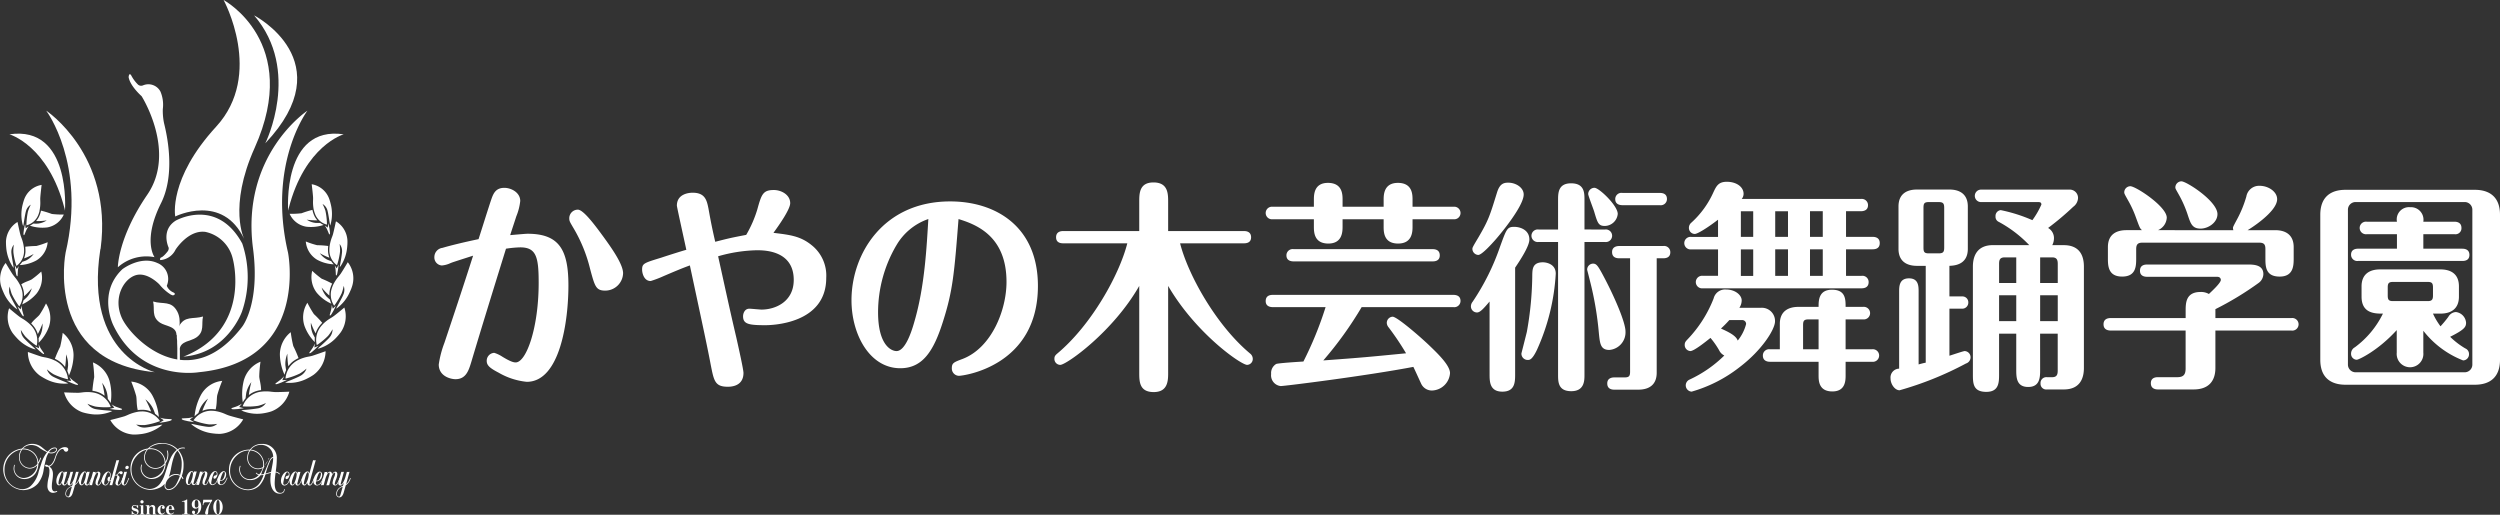 <svg xmlns="http://www.w3.org/2000/svg" width="442" height="91" viewBox="0 0 442 91"><rect x="0" y="0" width="442" height="91" fill="#333333" stroke="none"/><g transform="translate(-385.336 -613.769)"><g transform="translate(462.132 645.828)"><path d="M439.084,638.089c5.592,0,7.221,2.838,7.221,9.147,0,6.191-1.444,17.033-7.37,17.033a12.335,12.335,0,0,1-4.964-1.615c-1.593-.828-2.111-1.3-2.111-2.09a1.4,1.4,0,0,1,1.334-1.419,5.612,5.612,0,0,1,1.409.669c1.479.909,2.035,1.025,2.369,1.025,1.888,0,4.073-6.11,4.073-14.075,0-4.536-.407-6.269-3.26-6.269a19.008,19.008,0,0,0-2.518.238c-2.074,6.7-4.148,13.367-6.147,20.07-.444,1.458-.925,3-2.778,3-.851,0-2.962-.512-2.962-2.6a17.891,17.891,0,0,1,1-3.823c1.409-4.218,3.148-9.384,5.073-15.416-3.185,1.025-3.555,1.14-3.962,1.3a4.521,4.521,0,0,1-1.555.434,1.415,1.415,0,0,1-1.332-1.5,1.643,1.643,0,0,1,1.444-1.617c1.3-.395,4.073-1.064,6.368-1.537.372-1.144,1.962-6.23,2.334-7.257.333-.907.779-1.814,2.223-1.814,1.223,0,2.813.828,2.813,2.328a9.888,9.888,0,0,1-.7,2.719c-.037.157-.925,2.8-1.074,3.313C436.566,638.285,438.712,638.089,439.084,638.089Zm13.48.63c1.26,1.735,3.406,4.73,3.406,6.348a3.166,3.166,0,0,1-3.148,3.076c-1.665,0-1.851-.75-2.7-3.9a26.231,26.231,0,0,0-2.89-7.1c-.7-1.186-.777-1.3-.777-1.814a1.518,1.518,0,0,1,1.518-1.5C449.009,633.83,451.267,636.945,452.564,638.719Z" transform="translate(-422.604 -628.821)" fill="#fff"/><path d="M457.049,656.26c.3,1.338,1.26,5.6,1.26,6.23,0,2.444-2.332,2.444-2.778,2.444-2.258,0-2.444-1.025-3-3.823-.667-3.512-1.223-6.034-3.7-17.626-1.223.434-2.816,1.105-4.741,1.931a18.763,18.763,0,0,1-2.185.828c-1.221,0-1.518-1.458-1.518-2.01,0-1.1.333-1.184,3.408-2.13.7-.238,3.776-1.221,4.408-1.38-.149-.75-1.669-7.571-1.669-7.808,0-2.169,2.3-2.287,2.778-2.287,2.223,0,2.518,1.341,2.815,2.84.444,2.483.63,3.39,1.186,5.836,2.481-.632,2.63-.671,5.48-1.223a20.638,20.638,0,0,0,1.962-4.5c.742-2.679,1-3.429,2.927-3.429,1.3,0,2.888.828,2.888,2.326,0,1.1-2.037,3.983-2.962,5.245,2.888.355,4.741.552,6.74,2.169a6.863,6.863,0,0,1,2.592,5.8c0,8.122-9.556,8.36-10.777,8.36-2.927,0-3.927-.2-3.927-1.578,0-.471.258-1.339,1.111-1.339.333,0,1.851.157,2.148.157,2.444,0,5.7-1.38,5.7-5.245,0-5.245-5.259-5.245-6.556-5.245a26.568,26.568,0,0,0-6.813,1.064C455.086,647.545,455.791,650.9,457.049,656.26Z" transform="translate(-403.658 -628.617)" fill="#fff"/><path d="M474.49,652.342c-1.63,5.164-3.555,8.281-7.556,8.281-5.406,0-8.628-5.955-8.628-12.026,0-8.2,5.629-17.467,17.444-17.467,8.073,0,15.517,4.453,15.517,14.943,0,14.2-13.185,15.891-13.962,15.891a1.29,1.29,0,0,1-1.26-1.341c0-.946.37-1.064,1.927-1.655,5.11-1.975,7.74-8.636,7.74-13.6,0-7.965-5.11-10.095-8.482-11.119C476.49,643.747,476.232,646.9,474.49,652.342Zm-8.3-13.367a23.453,23.453,0,0,0-3.185,11.75c0,5.877,2.369,6.864,3.26,6.864,1.63,0,2.776-3.826,3.185-5.286,1.816-6.23,2.148-13.21,2.444-18.058A10.47,10.47,0,0,0,466.195,638.975Z" transform="translate(-384.558 -627.579)" fill="#fff"/><path d="M495.783,663.1c0,1.38,0,3.468-2.555,3.468s-2.555-1.892-2.555-3.468V647.8c-4.629,8.124-12.888,13.96-13.962,13.96a1.047,1.047,0,0,1-1.037-1.105c0-.393.149-.591.518-.907,6.036-5.046,10.96-13.918,12.369-19.479H477.229c-.481,0-1.26-.118-1.26-1.064,0-.985.814-1.105,1.26-1.105h13.443v-5.125c0-1.5,0-3.47,2.518-3.47,2.592,0,2.592,2.012,2.592,3.47V638.1h13.406c.446,0,1.26.12,1.26,1.105s-.851,1.064-1.26,1.064H497.894c1.407,5.561,6.37,14.472,12.369,19.479a1.217,1.217,0,0,1,.481.907,1.041,1.041,0,0,1-1,1.105c-1.074,0-9.072-5.561-13.962-13.96Z" transform="translate(-366.05 -629.309)" fill="#fff"/><path d="M514.611,633.765v-1.223c0-.828,0-3,2.518-3,2.592,0,2.592,2.09,2.592,3v1.223h7.221a1.113,1.113,0,1,1,0,2.206h-7.221v1.264c0,.868,0,3.034-2.557,3.034s-2.553-2.088-2.553-3.034v-1.264H507.35v1.264c0,.868,0,3.034-2.518,3.034-2.555,0-2.555-2.088-2.555-3.034v-1.264h-7.259a1.113,1.113,0,1,1,0-2.206h7.259v-1.223c0-.867,0-3,2.481-3,2.592,0,2.592,2.09,2.592,3v1.223Zm-19.593,17.744c-.444,0-1.26-.12-1.26-1.066,0-1.025.853-1.1,1.26-1.1h31.925c.444,0,1.26.118,1.26,1.066a1.1,1.1,0,0,1-1.26,1.1H510.721a64.4,64.4,0,0,1-6.777,9.424c7-.514,7.777-.593,14.629-1.262A48.162,48.162,0,0,0,515.5,655.1a1.344,1.344,0,0,1-.333-.789A1.1,1.1,0,0,1,516.2,653.2c.777,0,5,3.629,6.775,5.365,1.3,1.26,3.371,3.272,3.371,4.613a3.3,3.3,0,0,1-3.185,3.074,2.087,2.087,0,0,1-1.925-1.221c-.223-.473-1.148-2.524-1.372-2.958-8.258,1.578-22.739,3.392-23.443,3.392a1.9,1.9,0,0,1-1.7-2.13,1.859,1.859,0,0,1,.888-1.774c.333-.157,4.111-.392,4.815-.434a63.013,63.013,0,0,0,3.925-9.62Zm28.258-10.252c.444,0,1.258.118,1.258,1.1s-.851,1.066-1.258,1.066H498.685c-.444,0-1.26-.12-1.26-1.066a1.1,1.1,0,0,1,1.26-1.1Z" transform="translate(-346.779 -629.268)" fill="#fff"/><path d="M514.62,650.542c-1.074,1.264-1.667,1.933-2.223,1.933a1.077,1.077,0,0,1-1.074-1.1,1.292,1.292,0,0,1,.3-.789,41.491,41.491,0,0,0,4.85-9.74c1.148-3.154,1.26-3.509,2.518-3.509,1,0,2.667.512,2.667,2.247,0,1.184-1.665,3.708-2.518,4.968v18.808c0,1.38,0,3.115-2.258,3.115s-2.26-1.814-2.26-3.115Zm1-10.882c-.667.75-2.371,2.642-3,2.642a1.089,1.089,0,0,1-1.037-1.066c0-.236.109-.434,1.074-2.049,1.776-3.036,2-3.786,3.258-7.847.481-1.617,1.186-1.814,2-1.814,1.407,0,2.739.907,2.739,2.09C520.656,633.628,516.731,638.4,515.62,639.66Zm7.37,19.44c-.851,1.772-1.3,1.772-1.63,1.772a1.116,1.116,0,0,1-1.109-1.142c0-.039.812-3.194.96-3.824a58.818,58.818,0,0,0,.963-10.213c.039-.909.074-2.09,1.89-2.09.258,0,2.258.118,2.258,2.012A37.674,37.674,0,0,1,522.99,659.1Zm12.036-21.293a1.114,1.114,0,1,1,0,2.208H531.4v23.5c0,.985,0,2.877-2.334,2.877s-2.334-1.657-2.334-2.958v-23.42h-3.443a1.114,1.114,0,1,1,0-2.208h3.443v-5.166c0-1.262,0-3,2.3-3,2.369,0,2.369,1.7,2.369,2.919v5.245ZM535.8,659.1c-1.555,0-1.667-1.1-1.853-2.958a57.6,57.6,0,0,0-1.59-9.306c-.407-1.655-.483-1.853-.483-1.931a1.064,1.064,0,0,1,1.037-1.066c.558,0,.816.316,1.557,1.657,2.185,4.022,4.185,8.715,4.185,10.33A3.119,3.119,0,0,1,535.8,659.1Zm-2.63-28.667c.816,0,4.113,3.154,4.113,4.613a2.339,2.339,0,0,1-2.26,2.132c-1.148,0-1.3-.475-1.927-2.6-.147-.475-1.037-2.762-1.037-3.036A1.111,1.111,0,0,1,533.174,630.433Zm11,12.46v20.229c0,2.169-1.374,3-3.262,3h-4.222c-.407,0-1.258-.078-1.258-1.1,0-.946.816-1.066,1.258-1.066h1.816c.816,0,.963-.275.963-1.064V642.893h-1.925c-.409,0-1.26-.078-1.26-1.1,0-.946.851-1.066,1.26-1.066h7.777a1.093,1.093,0,0,1,1.26,1.105c0,.985-.853,1.064-1.26,1.064Zm.554-11.553c.407,0,1.258.079,1.258,1.066a1.091,1.091,0,0,1-1.258,1.1H538.1c-.407,0-1.26-.118-1.26-1.064a1.093,1.093,0,0,1,1.26-1.105Z" transform="translate(-328.061 -629.289)" fill="#fff"/><path d="M535.551,636.151c-2,1.541-3.667,2.524-4.113,2.524a1.061,1.061,0,0,1-1.037-1.064,1.192,1.192,0,0,1,.444-.946,16.177,16.177,0,0,0,3.89-5.363c.519-1.1.89-1.853,2.371-1.853,1.7,0,2.962.907,2.962,2.13a1.444,1.444,0,0,1-.333.907h21.072a1.1,1.1,0,0,1,1.26,1.1c0,.946-.816,1.066-1.26,1.066H558.18v4.534h4.7c.446,0,1.26.118,1.26,1.1s-.779,1.1-1.26,1.1h-4.7v4.693h2.739a1.1,1.1,0,0,1,1.258,1.105c0,.985-.812,1.1-1.258,1.1H532.884a1.114,1.114,0,1,1,0-2.208h2.667V641.4h-4.706a1.113,1.113,0,1,1,0-2.206h4.706Zm7.591,15.577a2.328,2.328,0,0,1,2.483,2.4c0,1.421-2.334,5.127-6.3,8.124a24.732,24.732,0,0,1-8.444,4.3,1.112,1.112,0,0,1-.372-2.128,21.776,21.776,0,0,0,6.15-4.259,2.021,2.021,0,0,1-.927-.948,14.19,14.19,0,0,0-1.518-2.167c-.74.593-2.888,2.328-3.555,2.328a1.067,1.067,0,0,1-1-1.107c0-.434.186-.628.519-.983a21.98,21.98,0,0,0,4.594-7.215,2.09,2.09,0,0,1,2.22-1.578c1.593,0,2.741.985,2.741,1.931a2.4,2.4,0,0,1-.407,1.3Zm-5.594,2.169a19.838,19.838,0,0,1-1.479,1.5c1.221.551,2.667,1.223,2.962,2.13a7.676,7.676,0,0,0,1.481-2.919.685.685,0,0,0-.74-.708Zm2.039-14.707h2.183v-4.534h-2.183Zm0,6.9h2.183V641.4h-2.183Zm23.183,12.972a1.115,1.115,0,1,1,0,2.21h-4.664v2.365c0,.907,0,2.879-2.334,2.879-2.444,0-2.444-1.933-2.444-2.879v-2.365h-8.593c-.481,0-1.258-.159-1.258-1.105a1.1,1.1,0,0,1,1.258-1.105h1.741v-4.495c0-2.326,1.63-3,3.26-3h3.592c0-1.1,0-3.034,2.371-3.034,2.406,0,2.406,1.7,2.406,3.034h3.074a1.114,1.114,0,1,1,0,2.21h-3.074v5.282Zm-14.85-24.406h-2.26v4.534h2.26Zm0,6.74h-2.26v4.693h2.26Zm5.408,17.665v-5.282h-1.779c-.816,0-.963.275-.963,1.025v4.257Zm.74-24.406h-2.258v4.534h2.258Zm0,6.74h-2.258v4.693h2.258Z" transform="translate(-308.598 -629.369)" fill="#fff"/><path d="M557.648,649.006h2.3a1.034,1.034,0,0,1,1.037,1.062,1.069,1.069,0,0,1-1.037,1.107h-2.3v8.318c.742-.235,2.481-.826,2.7-.826a1.093,1.093,0,0,1,1.037,1.1,1.15,1.15,0,0,1-.816,1.1,58.441,58.441,0,0,1-11.739,4.732c-.816,0-1.593-1.066-1.593-2.09a1.57,1.57,0,0,1,1.52-1.735v-13.6c0-.9,0-2.365,1.737-2.365,1.706,0,1.706,1.419,1.706,2.365V661.03c.7-.2.888-.235,1.258-.314V643.6h-1.555c-1.888,0-3.26-.868-3.26-3v-7.492c0-2.326,1.593-3,3.26-3h5.74c1.888,0,3.258.868,3.258,3v7.492c0,2.919-2.553,2.958-3.258,3Zm-.925-15.656c0-.787-.186-1.025-1-1.025h-1.7c-.814,0-.963.238-.963,1.025v7.019c0,.789.149,1.025.963,1.025h1.7c.814,0,1-.235,1-1.025Zm16.961,28.589c0,1.3,0,3.076-2.109,3.076s-2.113-1.735-2.113-3.076v-6.35h-3.036v7.137c0,1.458,0,3.156-2.258,3.156-2.371,0-2.371-1.539-2.371-3.156V643.72c0-1.537.519-3.784,3.557-3.784h6.406a21.567,21.567,0,0,0-5.369-4.1.982.982,0,0,1-.593-.987,1.032,1.032,0,0,1,.925-1.1,27.77,27.77,0,0,1,5.592,1.774,14.632,14.632,0,0,0,1.593-2.76c0-.434-.335-.434-.519-.434H563.24a1.1,1.1,0,1,1,0-2.208h15.591a1.469,1.469,0,0,1,1.555,1.5,2.027,2.027,0,0,1-.851,1.539,49.618,49.618,0,0,1-4.443,3.745,2.043,2.043,0,0,1,1.037,1.853,2.65,2.65,0,0,1-.3,1.184h2.037c2.667,0,3.557,1.694,3.557,3.784v17.942c0,1.735-.632,3.786-3.557,3.786h-2.962a1.008,1.008,0,0,1-1.148-1.066,1.026,1.026,0,0,1,1.148-1.1h.888c.816,0,1-.434,1-1.144V655.59h-3.113Zm-4.222-19.834h-2.035c-.816,0-1,.392-1,1.144v3.39h3.036Zm0,6.7h-3.036v4.573h3.036Zm4.222-2.169H576.8v-3.39c0-.711-.186-1.144-1-1.144h-2.111Zm0,6.742H576.8v-4.573h-3.113Z" transform="translate(-289.785 -628.658)" fill="#fff"/><path d="M566.727,655.791c-.481,0-1.258-.157-1.258-1.1,0-.987.814-1.105,1.258-1.105h13.259v-1.262c0-1.339,0-3.351,2.63-3.351a2.82,2.82,0,0,1,1.481.355c.63-.593,2.111-1.973,2.111-2.485,0-.039,0-.554-.665-.554H573.172c-.446,0-1.26-.118-1.26-1.064,0-1.027.853-1.105,1.26-1.105H591.1c1.149,0,2.628.159,2.628,1.7a1.985,1.985,0,0,1-.814,1.537,54.933,54.933,0,0,1-7.666,4.654v1.576h13.443a1.114,1.114,0,1,1,0,2.208H585.246v6.625c0,2.089-1,3.786-3.853,3.786h-6.3c-.444,0-1.258-.12-1.258-1.105s.851-1.064,1.258-1.064h3.445c1.184,0,1.444-.593,1.444-1.578v-6.664Zm21.7-17.744a1.165,1.165,0,0,1-.074-.395c0-.157.074-.316.665-1.419a20.1,20.1,0,0,0,1.7-4.139,2.292,2.292,0,0,1,2.334-1.894c1.555,0,3.111,1.027,3.111,2.367,0,2.287-5,5.362-5.222,5.48h4.889c1.888,0,3.257.868,3.257,3v1.933c0,1.26,0,3.272-2.481,3.272-2.518,0-2.518-1.814-2.518-3.272V641.4c0-.75-.186-1.144-1.074-1.144h-20.7c-.851,0-1.072.395-1.072,1.144v1.578c0,1.38,0,3.272-2.483,3.272-2.518,0-2.518-1.973-2.518-3.272v-1.933c0-2.328,1.593-3,3.26-3h2.778c-.372-.277-.444-.512-1.113-2.326a18.792,18.792,0,0,0-1.37-2.958c-.593-1.064-.665-1.182-.665-1.419a1.093,1.093,0,0,1,1.074-1.066c.961,0,6.443,3.588,6.443,5.561a2.53,2.53,0,0,1-1.555,2.208Zm-5.815-.277c-1.446,0-1.741-.9-2.186-2.206a19.914,19.914,0,0,0-1.593-3.708c-.593-1.064-.667-1.144-.667-1.38a1.094,1.094,0,0,1,1.076-1.066c.886,0,6.368,3.51,6.368,5.8C585.615,636.668,584.023,637.771,582.616,637.771Z" transform="translate(-270.36 -629.411)" fill="#fff"/><path d="M615.795,660.184c0,3.194-1.888,4.414-4.443,4.414H588.464c-1.63,0-4.443-.512-4.443-4.414V634.551c0-3.191,1.888-4.414,4.443-4.414h22.887c1.63,0,4.443.512,4.443,4.414Zm-4.889-26.579a1.358,1.358,0,0,0-1.221-1.3H590.131a1.355,1.355,0,0,0-1.223,1.3v27.486a1.36,1.36,0,0,0,1.223,1.3h19.553a1.359,1.359,0,0,0,1.221-1.3Zm-13.332,6.943v-2.563H592.24a1.114,1.114,0,1,1,0-2.21h5.333a2.166,2.166,0,0,1,2.334-2.562,2.211,2.211,0,0,1,2.332,2.562h5.482c.444,0,1.258.12,1.258,1.105a1.059,1.059,0,0,1-1.221,1.105H602.24v2.563h6.889c.444,0,1.258.116,1.258,1.1,0,.946-.777,1.066-1.221,1.066H590.724a1.1,1.1,0,0,1-1.262-1.107c0-.946.816-1.062,1.262-1.062Zm-.037,14.391c-3.334,3.667-6.74,5.245-7.073,5.245a1.041,1.041,0,0,1-1-1.1,1.268,1.268,0,0,1,.669-1.105,16.238,16.238,0,0,0,4.962-5.951c-1.369,0-3.778,0-3.778-3V647.21c0-2.13,1.372-3,3.26-3h10.7c1.665,0,3.257.671,3.257,3v1.814c0,2.132-1.369,3-3.257,3h-1.334a11.848,11.848,0,0,0,1.334,2.245,19.989,19.989,0,0,0,1.37-1.655,1.647,1.647,0,0,1,1.332-.868,2.043,2.043,0,0,1,1.816,1.892c0,.75-.3,1.223-2.816,2.485a13.908,13.908,0,0,0,2.667,2.049,1.061,1.061,0,0,1,.667,1.025,1.073,1.073,0,0,1-1.037,1.105,16.5,16.5,0,0,1-7.038-5.245v3.863a2.361,2.361,0,1,1-4.7,0Zm6.408-7.531c0-.75-.186-.985-.925-.985h-6.149c-.777,0-.925.275-.925.985v1.419c0,.75.186.985.925.985h6.149c.739,0,.925-.277.925-.985Z" transform="translate(-250.59 -628.637)" fill="#fff"/></g><g transform="translate(385.336 613.769)"><path d="M413.391,656.73c-.38.911-.527,1.118-.818,1.118-.25,0-.4-.169-.424-.51-.2.38-.324.5-.514.5-.293,0-.487-.314-.487-.758,0-.814.562-1.719,1.066-1.719.163,0,.26.114.32.364l.647-2.369a.458.458,0,0,0,.217.033.684.684,0,0,0,.26-.033l-1.025,3.718-.06.26a.679.679,0,0,0-.043.223.123.123,0,0,0,.124.134c.163,0,.3-.227.657-1.066l.043-.109.107.033Zm-1.155-1.225c-.124.01-.184.114-.347.611-.064.2-.13.4-.194.667a3.606,3.606,0,0,0-.143.694.179.179,0,0,0,.153.2c.12,0,.287-.227.454-.663a3.412,3.412,0,0,0,.26-1.142c0-.227-.081-.374-.184-.364" transform="translate(-357.83 -572.008)" fill="#fff"/><path d="M413.64,656.171a1.028,1.028,0,0,1-.839.624.681.681,0,0,1-.64-.748c0-.771.607-1.708,1.105-1.708.266,0,.446.229.446.57a1.2,1.2,0,0,1-.483.975,1.052,1.052,0,0,1-.6.18,1.668,1.668,0,0,0-.027.271c0,.227.081.341.244.341.351,0,.651-.357.971-1.115l.031-.1.109.033a4.186,4.186,0,0,1-.316.677m-.411-.558a2.151,2.151,0,0,0,.266-.9c0-.14-.083-.244-.169-.244-.1,0-.2.134-.351.471a7.007,7.007,0,0,0-.314,1,.565.565,0,0,0,.568-.326" transform="translate(-356.75 -570.957)" fill="#fff"/><path d="M416.14,655.64c-.341.9-.521,1.149-.841,1.149a.452.452,0,0,1-.438-.477,3.718,3.718,0,0,1,.3-1.051,1.709,1.709,0,0,0,.157-.612c0-.076-.037-.136-.1-.136-.114,0-.271.167-.417.456a5.919,5.919,0,0,0-.386,1.159c-.058.233-.1.4-.124.471l-.037.153c-.066-.006-.1-.023-.136-.023l-.087.016h-.19a.517.517,0,0,1-.074.006c.027-.1.048-.157.048-.167l.227-.77.186-.651a2.367,2.367,0,0,0,.118-.554.1.1,0,0,0-.085-.107c-.093,0-.219.12-.326.293a3.675,3.675,0,0,0-.38.958l-.147.531-.087.33-.041.136a.219.219,0,0,0-.12-.023c-.126,0-.244.016-.353.023l.661-2.363a1.06,1.06,0,0,0,.213.016,1.034,1.034,0,0,0,.254-.027l-.076.33c.184-.25.347-.364.531-.364.213,0,.347.157.386.45.211-.33.374-.446.591-.446.2,0,.341.174.341.44a2.839,2.839,0,0,1-.217.894,2.786,2.786,0,0,0-.244.824c0,.091.05.151.12.151.1,0,.227-.1.324-.275a4.948,4.948,0,0,0,.353-.8l.06-.13.1.031Z" transform="translate(-356.063 -570.951)" fill="#fff"/><path d="M415.807,656.732l-.384,1.345c-.163.525-.417.808-.793.808a.608.608,0,0,1-.518-.657,1.389,1.389,0,0,1,.591-1.072,5.161,5.161,0,0,1,.607-.347l.151-.547c-.26.411-.4.514-.611.514a.359.359,0,0,1-.364-.38,1.406,1.406,0,0,1,.064-.378l.461-1.659c.076,0,.1,0,.174,0,.1,0,.157,0,.293,0l-.521,1.907-.037.157a.193.193,0,0,0-.012.076c0,.06.033.12.07.12.06,0,.207-.141.31-.3a5.1,5.1,0,0,0,.494-1.182l.18-.655c0-.006.021-.056.037-.12a1.541,1.541,0,0,0,.227.017.674.674,0,0,0,.147-.013l.093,0-.6,2.173a2.1,2.1,0,0,0,.673-.991l.031-.1.109.031a2.243,2.243,0,0,1-.867,1.258m-.678.3a1.355,1.355,0,0,0-.9,1.2c0,.3.153.521.359.5.151,0,.211-.093.287-.391l.384-1.365Z" transform="translate(-354.672 -570.937)" fill="#fff"/><path d="M397.65,657.767a.751.751,0,0,0-.221-.364.546.546,0,0,0-.306-.1c-.194,0-.281.107-.281.217,0,.134.12.2.45.3.233.064.537.184.537.537a.533.533,0,0,1-.51.547.886.886,0,0,1-.411-.116.159.159,0,0,0-.076-.027c-.087,0-.12.083-.143.126h-.081v-.634h.087a.874.874,0,0,0,.287.422.567.567,0,0,0,.337.126.249.249,0,0,0,.271-.24c0-.157-.124-.221-.45-.318-.211-.06-.531-.169-.531-.527a.518.518,0,0,1,.51-.527.758.758,0,0,1,.347.1.111.111,0,0,0,.07.016.126.126,0,0,0,.124-.093h.083v.543Z" transform="translate(-373.323 -567.911)" fill="#fff"/><path d="M399.094,657.777a.291.291,0,0,0-.271-.314.306.306,0,0,0-.2.07c-.136.163-.174.207-.174.324v.737a.172.172,0,0,0,.174.19h.054v.087h-.851v-.087a.177.177,0,0,0,.207-.19v-.985c0-.283-.12-.283-.24-.283v-.076l.657-.031v.341a.777.777,0,0,1,.591-.364.468.468,0,0,1,.465.514v.884c0,.19.153.19.213.19v.087h-.624Z" transform="translate(-372.061 -567.911)" fill="#fff"/><path d="M400.1,658.525a.659.659,0,0,1-.57.384.732.732,0,0,1-.7-.808.851.851,0,0,1,.787-.9.456.456,0,0,1,.471.423.253.253,0,0,1-.25.254.238.238,0,0,1-.254-.223.257.257,0,0,1,.1-.2c.017-.027.033-.043.033-.07,0-.05-.048-.06-.091-.06-.287,0-.31.552-.31.731,0,.12,0,.667.347.667a.468.468,0,0,0,.374-.254Z" transform="translate(-370.96 -567.911)" fill="#fff"/><path d="M400.964,658.541a.855.855,0,0,1-.673.37.753.753,0,0,1-.742-.808.827.827,0,0,1,.758-.9.624.624,0,0,1,.543.3,1.027,1.027,0,0,1,.172.564h-.979c0,.157.01.649.428.649a.6.6,0,0,0,.438-.231Zm-.4-.585c-.006-.287-.01-.634-.25-.634s-.271.4-.275.634Z" transform="translate(-370.19 -567.911)" fill="#fff"/><path d="M409.066,637.7s6.418-12.836-1.983-22.615c0,0,15.736,8.1,1.983,22.615" transform="translate(-362.162 -612.37)" fill="#fff"/><path d="M394.376,660.622c-.558,0-.958-.51-.958-1.194a7.015,7.015,0,0,1,.184-1.4,4.3,4.3,0,0,0,.174-1.2,1.182,1.182,0,0,0-.207-.808c-.076,0-.134.01-.163.01-.238,0-.395-.1-.395-.221a.166.166,0,0,1,.157-.159.9.9,0,0,1,.477.207,1.038,1.038,0,0,0,.5-.308,2.788,2.788,0,0,0,.461-.76l.287-.808c.337-.911.915-1.432,1.609-1.432.37,0,.6.153.6.38a.387.387,0,0,1-.744.184c-.107-.2-.14-.233-.281-.233-.417,0-.863.57-1.177,1.5a3.18,3.18,0,0,1-.574,1.2,1.245,1.245,0,0,1-.541.395,3,3,0,0,1,.335.343,1.722,1.722,0,0,1,.277,1,5.331,5.331,0,0,1-.048.737l-.114.824c-.016.2-.033.423-.033.64,0,.558.184.857.531.857a.843.843,0,0,0,.364-.093l.07.141a1.859,1.859,0,0,1-.8.207m-1.215-5.91c-.114.43-.184.717-.384,1.735a5.015,5.015,0,0,1-1.018,2.52,3.544,3.544,0,0,1-2.636,1.171,3.682,3.682,0,0,1-.211-7.339.416.416,0,0,1,.1-.091,2.356,2.356,0,0,1,1.779-.75,2.709,2.709,0,0,1,1.706.64l.721.585a2.41,2.41,0,0,0,.25.159c.521-.56.835-.733,1.252-.733a.379.379,0,0,1,.417.343c0,.374-.477.7-1.014.7a1.394,1.394,0,0,1-.481-.091,3.282,3.282,0,0,0-.483,1.153m.95-1.229c.481,0,.878-.229.878-.531,0-.13-.114-.2-.289-.2a1.226,1.226,0,0,0-.985.663.833.833,0,0,0,.4.07m-2.944.4a2.5,2.5,0,0,0-1.958-.944h-.221a2.19,2.19,0,0,0-.456,1.351,1.837,1.837,0,0,0,1.741,1.909,1.742,1.742,0,0,0,1.382-.711,2.289,2.289,0,0,0-.488-1.605m2.113-.477a5.263,5.263,0,0,0-.554-.293c-.211-.13-.341-.2-.595-.364a2.4,2.4,0,0,0-1.529-.595,1.988,1.988,0,0,0-1.491.628h.12a2.771,2.771,0,0,1,1.88.814,2.537,2.537,0,0,1,.7,1.593,2.144,2.144,0,0,0,.32-.715l.043-.087.118.043a3.122,3.122,0,0,1-.465,1.047,3.042,3.042,0,0,1-.521,1.7,2.356,2.356,0,0,1-1.9,1,1.886,1.886,0,0,1-1.958-1.843,3.313,3.313,0,0,1,.1-.684l.118.033a3.422,3.422,0,0,0-.087.661A1.674,1.674,0,0,0,389.3,658a2.55,2.55,0,0,0,2.32-2.243,1.877,1.877,0,0,1-1.339.591,1.982,1.982,0,0,1-1.88-2.06,2.219,2.219,0,0,1,.39-1.307,3.265,3.265,0,0,0-1.231.444,3.6,3.6,0,0,0-1.725,3.1,3.32,3.32,0,0,0,3.1,3.458,2.326,2.326,0,0,0,1.545-.58,5.074,5.074,0,0,0,1.411-2.59c.184-.574.324-.975.432-1.305a6.057,6.057,0,0,1,1.037-2.062Z" transform="translate(-385.038 -573.493)" fill="#fff"/><path d="M392.417,655.632c-.384.938-.564,1.171-.851,1.171-.244,0-.374-.169-.423-.5-.2.374-.308.477-.514.477-.287,0-.471-.3-.471-.754,0-.808.535-1.7,1.039-1.7.159,0,.25.1.32.347l.093-.3a1.107,1.107,0,0,0,.254.021.771.771,0,0,0,.217-.021l-.047.184c-.029.114-.056.2-.136.527a2.634,2.634,0,0,0-.1.341c-.083.254-.136.467-.173.63-.043.14-.07.248-.093.3a.777.777,0,0,0-.027.163.133.133,0,0,0,.14.124c.19,0,.37-.291.717-1.182l.107.039Zm-1.2-1.188c-.093,0-.157.1-.26.4-.109.277-.217.6-.293.868a2.5,2.5,0,0,0-.124.694c0,.141.064.238.151.227.157,0,.316-.244.477-.7a3.819,3.819,0,0,0,.25-1.1c0-.2-.1-.384-.2-.384" transform="translate(-380.199 -570.973)" fill="#fff"/><path d="M392.629,656.724l-.39,1.345c-.151.531-.417.808-.779.808a.6.6,0,0,1-.527-.651,1.373,1.373,0,0,1,.6-1.072,4.36,4.36,0,0,1,.6-.341l.147-.56c-.256.413-.391.521-.607.521a.369.369,0,0,1-.37-.38,1.062,1.062,0,0,1,.076-.378l.461-1.665a.642.642,0,0,0,.173.016,1.909,1.909,0,0,0,.287-.016l-.525,1.909-.033.161a.242.242,0,0,0-.01.076c0,.06.037.12.081.12s.2-.147.3-.31a4.994,4.994,0,0,0,.487-1.182l.18-.651.043-.124a1.066,1.066,0,0,0,.221.023,1.467,1.467,0,0,0,.153-.006l.087-.016-.6,2.179a2.016,2.016,0,0,0,.667-1l.037-.1.114.037a2.248,2.248,0,0,1-.878,1.252m-.671.31a1.341,1.341,0,0,0-.911,1.2c0,.291.157.521.364.5.147,0,.211-.087.287-.384l.39-1.372Z" transform="translate(-379.372 -570.945)" fill="#fff"/><path d="M394.346,655.632c-.386.938-.558,1.171-.845,1.171-.246,0-.38-.169-.43-.5-.2.374-.308.477-.51.477-.285,0-.475-.3-.475-.754,0-.808.541-1.7,1.045-1.7.153,0,.24.1.32.347l.093-.3a1.133,1.133,0,0,0,.26.021.729.729,0,0,0,.2-.021l-.05.184a5.1,5.1,0,0,1-.134.527c-.037.107-.064.233-.1.341-.076.254-.13.467-.169.63-.043.14-.07.248-.091.3a.724.724,0,0,0-.023.163.127.127,0,0,0,.13.124c.2,0,.38-.291.717-1.182l.107.039Zm-1.2-1.188c-.081,0-.151.1-.254.4a8.955,8.955,0,0,0-.293.868,2.338,2.338,0,0,0-.13.694c0,.141.07.238.157.227.153,0,.32-.244.471-.7a3.729,3.729,0,0,0,.256-1.1c0-.2-.1-.384-.207-.384" transform="translate(-378.143 -570.973)" fill="#fff"/><path d="M395.333,655.638a6.794,6.794,0,0,1-.314.748c-.147.271-.31.407-.521.407a.447.447,0,0,1-.417-.487,2.087,2.087,0,0,1,.178-.738,5.983,5.983,0,0,0,.24-.7.971.971,0,0,0,.033-.238c0-.066-.033-.126-.093-.126-.18,0-.45.43-.6.9l-.153.531c-.147.494-.167.58-.221.808l-.066-.01c-.076,0-.167-.01-.211-.01a.772.772,0,0,0-.207.031l.661-2.378.1,0a1.779,1.779,0,0,0,.184.027c.064,0,.091-.016.2-.027l-.093.31c.227-.25.364-.347.554-.347a.382.382,0,0,1,.353.411,2.987,2.987,0,0,1-.256.991,2.319,2.319,0,0,0-.227.76c0,.091.05.151.114.151.184,0,.353-.271.661-1.045l.066-.167.114.037Z" transform="translate(-377.19 -570.953)" fill="#fff"/><path d="M395.359,656.063c-.2.5-.417.727-.688.727a.693.693,0,0,1-.62-.771c0-.8.591-1.686,1.124-1.686.264,0,.444.223.444.585a3.066,3.066,0,0,1-.163.874l-.043.147c.136,0,.217-.1.364-.488l.1.037c-.174.454-.277.574-.521.574m-.3-.331c0-.271.147-.487.331-.487a.149.149,0,0,1,.081.016,1.251,1.251,0,0,0,.033-.3c0-.3-.1-.5-.271-.5-.147,0-.24.126-.413.574a6.07,6.07,0,0,0-.258.824,2.49,2.49,0,0,0-.093.543c0,.167.081.264.223.264.211,0,.4-.217.574-.622a.3.3,0,0,1-.207-.31" transform="translate(-376.049 -570.963)" fill="#fff"/><path d="M397.1,656.659c-.341.9-.541,1.182-.911,1.182a.426.426,0,0,1-.434-.424,4.324,4.324,0,0,1,.287-1.012.531.531,0,0,0,.023-.147c0-.11-.1-.2-.277-.2-.037,0-.066.012-.136.016l-.471,1.725a.886.886,0,0,0-.223-.023,1.085,1.085,0,0,0-.244.023l1.215-4.435a1.6,1.6,0,0,0,.19.017,1.935,1.935,0,0,0,.293-.027l-.727,2.6h.081a.384.384,0,0,0,.364-.173l.2-.256a.519.519,0,0,1,.417-.206.273.273,0,0,1,.293.26.287.287,0,0,1-.266.273.3.3,0,0,1-.215-.1l-.056-.056c-.017,0-.037-.031-.064-.031-.054,0-.087.05-.157.107a.622.622,0,0,1-.217.227c.287.093.411.246.411.44a1.387,1.387,0,0,1-.14.514,1.435,1.435,0,0,0-.157.57c0,.091.043.18.12.18.2,0,.384-.293.682-1.091l.05-.124.1.037Z" transform="translate(-375.345 -572.003)" fill="#fff"/><path d="M396.987,656.262c-.3.781-.51,1.057-.8,1.057a.49.49,0,0,1-.444-.537,2.773,2.773,0,0,1,.107-.531l.37-1.361a1.232,1.232,0,0,0,.471,0l-.471,1.723-.05.206a1.819,1.819,0,0,0-.037.223.135.135,0,0,0,.114.134c.114,0,.25-.14.411-.448.087-.186.163-.353.316-.748l.1.037Zm-.32-1.832a.237.237,0,0,1-.266-.25.347.347,0,0,1,.337-.341.263.263,0,0,1,.271.264.333.333,0,0,1-.341.326" transform="translate(-374.243 -571.49)" fill="#fff"/><path d="M405.711,658.275a.967.967,0,0,0-.2-.374c-.634,1.516-1.415,2.309-2.272,2.309a.726.726,0,0,1-.711-.8c0-.091.016-.151.023-.3a2.764,2.764,0,0,1-.758.618,4.169,4.169,0,0,1-1.791.457,3.619,3.619,0,0,1-3.495-3.751,3.523,3.523,0,0,1,3.074-3.567,3.435,3.435,0,0,1,2.471-.977,4.535,4.535,0,0,1,1.681.337,3.467,3.467,0,0,1,1.105.787,1.516,1.516,0,0,1,.938-.32,1.658,1.658,0,0,1,.347.037l-.01.136a1.148,1.148,0,0,0-.293-.027,1.269,1.269,0,0,0-.868.3,3.842,3.842,0,0,1,.938,2.7,5.333,5.333,0,0,1-.281,1.778l-.043.109a1.114,1.114,0,0,1,.3.521Zm-.151-2.667a3.571,3.571,0,0,0-.748-2.359,2.451,2.451,0,0,0-.531.835,9.773,9.773,0,0,0-.337,1.051c-.07.266-.124.521-.233,1.047a11.119,11.119,0,0,1-.423,1.706,1.833,1.833,0,0,1,1.237-.519,1.662,1.662,0,0,1,.748.172,6.5,6.5,0,0,0,.287-1.933m-1.062,1.913a2.1,2.1,0,0,0-1.822,1.886.6.6,0,0,0,.581.657,1.775,1.775,0,0,0,1.382-.987,9.313,9.313,0,0,0,.6-1.382,1.8,1.8,0,0,0-.742-.173m-2.452-5.5a3.719,3.719,0,0,0-1.272.25,2.728,2.728,0,0,0-.954.558,2.784,2.784,0,0,1,2.1.727,2.566,2.566,0,0,1,.775,1.669,2.459,2.459,0,0,0,.343-1.285,1.868,1.868,0,0,0-.109-.688l.14-.037a2.065,2.065,0,0,1,.126.737,2.719,2.719,0,0,1-.471,1.529,3.183,3.183,0,0,1-.293,1.289,2.312,2.312,0,0,1-2.142,1.481,1.93,1.93,0,0,1-1.983-1.9,2.513,2.513,0,0,1,.118-.651l.126.039a2.508,2.508,0,0,0-.1.6,1.773,1.773,0,0,0,1.729,1.745,2.628,2.628,0,0,0,2.357-2.359,2.175,2.175,0,0,1-1.588.727,2,2,0,0,1-2.037-2,2.281,2.281,0,0,1,.487-1.392,3.368,3.368,0,0,0-1.762,1.084,3.576,3.576,0,0,0-.954,2.406,3.4,3.4,0,0,0,3.21,3.474,2.426,2.426,0,0,0,1.966-1.122,5.1,5.1,0,0,0,.6-1.134c.083-.2.229-.644.407-1.208.667-2.109,1.014-2.754,1.832-3.458a3.607,3.607,0,0,0-2.656-1.091m-.151,1.725a2.491,2.491,0,0,0-1.816-.754c-.083,0-.283.01-.467.023a2.206,2.206,0,0,0-.558,1.475,1.881,1.881,0,0,0,1.869,1.836,2.018,2.018,0,0,0,1.622-.851,2.328,2.328,0,0,0-.651-1.729" transform="translate(-373.437 -573.569)" fill="#fff"/><path d="M403.505,655.607c-.384.938-.564,1.165-.845,1.165-.244,0-.386-.163-.434-.5-.207.374-.31.477-.5.477-.293,0-.483-.3-.483-.754,0-.814.547-1.7,1.047-1.7.157,0,.244.1.324.353l.081-.3a1.256,1.256,0,0,0,.266.021.741.741,0,0,0,.211-.021l-.048.184c-.033.12-.049.2-.136.525-.043.114-.064.234-.1.347-.076.244-.14.467-.173.63-.037.141-.07.244-.087.3a.864.864,0,0,0-.033.157.134.134,0,0,0,.141.124c.19,0,.38-.287.711-1.175l.109.037Zm-1.2-1.182c-.093,0-.151.093-.26.391-.1.264-.217.607-.3.872a2.371,2.371,0,0,0-.12.694c0,.136.066.233.157.227.157,0,.32-.244.477-.708a3.786,3.786,0,0,0,.244-1.1c0-.2-.091-.374-.2-.374" transform="translate(-368.389 -571.004)" fill="#fff"/><path d="M404.494,655.6a7.209,7.209,0,0,1-.32.758c-.14.266-.31.4-.525.4a.432.432,0,0,1-.407-.483,2.239,2.239,0,0,1,.167-.737,3.4,3.4,0,0,0,.24-.7.924.924,0,0,0,.043-.233.112.112,0,0,0-.1-.124c-.169,0-.45.421-.591.9l-.157.531c-.143.487-.169.578-.227.8l-.056,0c-.076,0-.163-.012-.211-.012a1.027,1.027,0,0,0-.217.033l.671-2.38.1.01a1.372,1.372,0,0,0,.184.023c.054,0,.091-.01.2-.023l-.093.3c.217-.248.364-.341.547-.341a.377.377,0,0,1,.357.407,2.985,2.985,0,0,1-.248.991,2.52,2.52,0,0,0-.24.771.127.127,0,0,0,.12.14c.184,0,.353-.266.661-1.041l.066-.167.1.037Z" transform="translate(-367.439 -570.982)" fill="#fff"/><path d="M404.865,655.634a2.35,2.35,0,0,1-.467.851.814.814,0,0,1-.558.281c-.374,0-.618-.335-.618-.828,0-.775.58-1.638,1.089-1.638.256,0,.413.207.413.51,0,.417-.266.83-.527.83a.2.2,0,0,1-.174-.223.367.367,0,0,1,.343-.368c.171-.033.231-.093.231-.256,0-.211-.1-.368-.248-.368-.093,0-.19.087-.283.271a6.071,6.071,0,0,0-.444,1.682.241.241,0,0,0,.25.264.9.9,0,0,0,.661-.541c.087-.163.178-.4.293-.667l.1.037Z" transform="translate(-366.275 -570.999)" fill="#fff"/><path d="M405.419,656.137a1.01,1.01,0,0,1-.841.624.672.672,0,0,1-.634-.744c0-.775.607-1.712,1.1-1.712.26,0,.444.229.444.57a1.241,1.241,0,0,1-.477.981,1.188,1.188,0,0,1-.607.184,1.389,1.389,0,0,0-.027.26c0,.233.076.341.244.341.341,0,.661-.351.965-1.111l.043-.1.1.039a3.579,3.579,0,0,1-.314.671m-.407-.558a2.227,2.227,0,0,0,.26-.911c0-.134-.076-.238-.167-.238-.109,0-.2.134-.353.477a6.525,6.525,0,0,0-.314,1.008.59.59,0,0,0,.574-.337" transform="translate(-365.507 -570.993)" fill="#fff"/><path d="M414.772,660.02c0,.483-.308.744-.888.744-.981,0-1.628-.965-1.628-2.462a7.506,7.506,0,0,1,.1-1.229l-.136.047-.347.093c-.221.064-.3.087-.5.157a4.928,4.928,0,0,1-.975,1.886,2.906,2.906,0,0,1-2.132.894,3.431,3.431,0,0,1-3.328-3.578,3.5,3.5,0,0,1,1.442-2.91,3.738,3.738,0,0,1,2.006-.688h.26a2.514,2.514,0,0,1,2.146-1,2.466,2.466,0,0,1,2.6,2.646,17.2,17.2,0,0,1-.19,2.25,1.086,1.086,0,0,1,.744.411l-.114.076a.9.9,0,0,0-.64-.347,14.255,14.255,0,0,0-.174,1.869c0,1.144.326,1.735,1,1.735a.584.584,0,0,0,.644-.667h.12Zm-2.309-3.545.153-.83a6.173,6.173,0,0,0,.13-1.095v-.157a1.151,1.151,0,0,0-.564.657,17.708,17.708,0,0,0-.764,2.146c.107-.027.184-.043.211-.054l.271-.083.347-.1a1.02,1.02,0,0,0,.13-.037c.043-.238.066-.368.087-.444m-.19-3.557a2.165,2.165,0,0,0-1.669-.791,2.276,2.276,0,0,0-1.805.857,2.494,2.494,0,0,1,1.8,1,2.735,2.735,0,0,1,.547,1.655c0,.087-.01.147-.01.291a3.228,3.228,0,0,0,.808-1.419l.124.01a9.3,9.3,0,0,0-1.448,2.83,1.221,1.221,0,0,0,.3-.033l.118-.027.06-.016c.076-.173.114-.281.126-.308l.411-.987c.568-1.382.644-1.518,1.117-1.75a2.194,2.194,0,0,0-.473-1.314m-1.289,2.63a2.478,2.478,0,0,0-.717-1.723,2.531,2.531,0,0,0-1.566-.706,2.2,2.2,0,0,0-.407,1.314,1.787,1.787,0,0,0,1.741,1.87,1.761,1.761,0,0,0,.9-.254,2.439,2.439,0,0,0,.05-.5m-.207,1.935-.174.016h-.093a2.228,2.228,0,0,1-1.82.861,1.9,1.9,0,0,1-1.952-1.9,1.972,1.972,0,0,1,.12-.634l.13.043a1.716,1.716,0,0,0,1.6,2.33,2.212,2.212,0,0,0,1.6-.737.8.8,0,0,1-.521-.347l.1-.074a.768.768,0,0,0,.514.3,2.376,2.376,0,0,0,.587-1.117,1.524,1.524,0,0,1-.834.211,1.929,1.929,0,0,1-1.876-2.016,2.252,2.252,0,0,1,.378-1.3,3.081,3.081,0,0,0-2.1.787,3.611,3.611,0,0,0-1.312,2.807,3.208,3.208,0,0,0,3.1,3.291,2.57,2.57,0,0,0,1.983-.932,4.789,4.789,0,0,0,.83-1.632,1.592,1.592,0,0,1-.266.043" transform="translate(-364.453 -573.482)" fill="#fff"/><path d="M411.022,655.674a2.293,2.293,0,0,1-.461.845.786.786,0,0,1-.558.283c-.37,0-.62-.337-.62-.834,0-.777.581-1.632,1.091-1.632.25,0,.424.2.424.514,0,.413-.266.824-.527.824a.207.207,0,0,1-.184-.221.384.384,0,0,1,.351-.38c.174-.023.223-.083.223-.244,0-.217-.1-.37-.244-.37-.1,0-.2.087-.281.273a5.975,5.975,0,0,0-.446,1.669.243.243,0,0,0,.25.271.852.852,0,0,0,.655-.541,5.567,5.567,0,0,0,.293-.663l.1.033Z" transform="translate(-359.71 -570.961)" fill="#fff"/><path d="M412.382,655.635c-.384.938-.558,1.171-.851,1.171-.238,0-.374-.167-.423-.5-.207.374-.308.488-.514.488-.287,0-.471-.308-.471-.758,0-.808.541-1.7,1.045-1.7.153,0,.24.1.32.351l.081-.3a1.542,1.542,0,0,0,.26.016.909.909,0,0,0,.213-.016l-.043.186c-.033.118-.05.2-.136.514-.037.12-.06.244-.1.358-.076.244-.136.46-.173.624a2.777,2.777,0,0,1-.093.308,1.05,1.05,0,0,0-.021.159.128.128,0,0,0,.134.124c.2,0,.38-.3.717-1.177l.1.033Zm-1.2-1.182c-.081,0-.157.1-.254.4-.109.266-.217.6-.3.868a2.408,2.408,0,0,0-.118.684c0,.151.064.244.151.234.157,0,.32-.24.471-.7a3.618,3.618,0,0,0,.25-1.105c0-.207-.091-.38-.2-.38" transform="translate(-358.923 -570.968)" fill="#fff"/><path d="M397.513,657.962a.173.173,0,0,0-.173-.184h-.054V657.7l.646-.033v1.372a.176.176,0,0,0,.1.157c.043.033.054.033.13.033v.087h-.851v-.087a.173.173,0,0,0,.2-.19Zm.483-.884a.29.29,0,0,1-.287.283.288.288,0,1,1,.287-.283" transform="translate(-372.602 -568.351)" fill="#fff"/><path d="M401.382,657.416c0-.211-.037-.31-.227-.31h-.25v-.1a1.459,1.459,0,0,0,.514-.1.728.728,0,0,0,.31-.184h.114v2.266c0,.2.023.293.244.293h.2v.1h-1.345v-.1h.221c.147,0,.223-.1.223-.293Z" transform="translate(-368.745 -568.418)" fill="#fff"/><path d="M402.1,656.849a.785.785,0,0,1,.434-.118c.775,0,.894.9.894,1.245,0,.851-.531,1.432-1.074,1.432a.511.511,0,0,1-.564-.444.251.251,0,0,1,.254-.277.27.27,0,0,1,.283.283.223.223,0,0,1-.087.2c-.006.01-.006.01-.006.027,0,.047.07.1.19.1.473,0,.494-.8.494-1.211a.622.622,0,0,1-.494.256.66.66,0,0,1-.547-.293.869.869,0,0,1-.124-.434.916.916,0,0,1,.347-.771m.487-.021c-.271,0-.314.211-.314.7,0,.291,0,.622.3.622s.347-.347.347-.384c0-.8-.13-.938-.331-.938" transform="translate(-367.844 -568.408)" fill="#fff"/><path d="M404.351,656.928a3.24,3.24,0,0,0-.678,1.822c-.017.444-.033.64-.277.64-.26,0-.281-.283-.281-.343a4.426,4.426,0,0,1,.925-1.853H403.2c-.374,0-.384.357-.39.508h-.124l.1-.954h1.566Z" transform="translate(-366.852 -568.39)" fill="#fff"/><path d="M404.422,659.408c-.461,0-.83-.634-.83-1.345s.364-1.332.83-1.332.835.611.835,1.332c0,.678-.347,1.345-.835,1.345m.211-2.406c-.05-.114-.107-.173-.211-.173a.207.207,0,0,0-.18.107,2.756,2.756,0,0,0-.124.977,8.321,8.321,0,0,0,.064,1.132c.05.2.13.256.24.256a.217.217,0,0,0,.211-.163,3.467,3.467,0,0,0,.1-1.074,3.92,3.92,0,0,0-.1-1.062" transform="translate(-365.882 -568.408)" fill="#fff"/><path d="M397.723,651.639l.157-.033a6.946,6.946,0,0,1,.748-.027,3.7,3.7,0,0,1,1.448.31l-.054-.163a15.094,15.094,0,0,0-.95-2,4.783,4.783,0,0,1,1.351,1.63c.114.246.238.57.364.934a4.2,4.2,0,0,1,.667.568,9.959,9.959,0,0,0-1.118-3.766,4.8,4.8,0,0,0-3.768-2.5,23.594,23.594,0,0,1,.874,2.526c.124.628.031,1.469.281,2.52" transform="translate(-373.367 -579.126)" fill="#fff"/><path d="M399.828,649.187a6.739,6.739,0,0,1,.711-.033,3.814,3.814,0,0,1,2.937,1.572l.1.136-.145.054a12.535,12.535,0,0,1-2.57.651,7.731,7.731,0,0,1-1.508-.093,2.2,2.2,0,0,0,1.611.533c.752-.049,2.623-.467,2.623-.467l.417-.06-.32.277A7.189,7.189,0,0,1,400,653.182a8.111,8.111,0,0,1-1.188.06,5.041,5.041,0,0,1-3.952-2.419l-.083-.144.159-.039c.014,0,1.679-.421,2.347-.628.173-.06.364-.141.585-.24a7.531,7.531,0,0,1,1.962-.585" transform="translate(-375.278 -576.414)" fill="#fff"/><path d="M399.11,649.721l.634.457-.771.465s2.121-.26,2.192-.541-.82.037-2.055-.38" transform="translate(-370.803 -575.878)" fill="#fff"/><path d="M393.243,649.951l.151.027a6.368,6.368,0,0,1,.711.173,3.907,3.907,0,0,1,1.291.688l-.01-.167a15.476,15.476,0,0,0-.423-2.119,4.843,4.843,0,0,1,.888,1.892c.049.254.093.595.126.965a5.265,5.265,0,0,1,.5.715,9.592,9.592,0,0,0-.174-3.8,4.994,4.994,0,0,0-2.964-3.377,21.61,21.61,0,0,1,.227,2.6,23.994,23.994,0,0,0-.32,2.413" transform="translate(-376.91 -580.872)" fill="#fff"/><path d="M395.944,647.564a4.881,4.881,0,0,1,.671.163,3.97,3.97,0,0,1,2.406,2.27l.05.153-.151,0a11.648,11.648,0,0,1-2.57-.1,7.916,7.916,0,0,1-1.394-.492,2.277,2.277,0,0,0,1.388.938c.727.157,2.576.287,2.586.287l.407.06-.364.167a6.944,6.944,0,0,1-3.815.31,9.008,9.008,0,0,1-1.14-.273,5.206,5.206,0,0,1-3.148-3.344l-.05-.163.157.012c.023,0,1.686.074,2.363.064.186,0,.38-.033.614-.054a6.69,6.69,0,0,1,1.989,0" transform="translate(-379.491 -578.172)" fill="#fff"/><path d="M395.067,648.54l.483.591-.837.223s2.072.341,2.192.091-.771-.184-1.838-.9" transform="translate(-375.343 -577.05)" fill="#fff"/><path d="M390.033,646.988l.147.066a5.826,5.826,0,0,1,.624.368,4.251,4.251,0,0,1,1.029,1.014l.033-.147a14.826,14.826,0,0,0,.14-2.086,4.81,4.81,0,0,1,.364,2.006c-.027.248-.07.578-.136.921a4.938,4.938,0,0,1,.283.812,9.02,9.02,0,0,0,.818-3.555,5.081,5.081,0,0,0-1.919-3.985,22.141,22.141,0,0,1-.45,2.46,20.881,20.881,0,0,0-.932,2.125" transform="translate(-380.331 -583.554)" fill="#fff"/><path d="M392.527,645.571a5.6,5.6,0,0,1,.591.353,4.063,4.063,0,0,1,1.681,2.8l0,.151-.147-.033a12.929,12.929,0,0,1-2.384-.855,8.1,8.1,0,0,1-1.182-.874,2.314,2.314,0,0,0,1.056,1.281c.651.357,2.359,1.025,2.363,1.029l.364.167-.39.05a6.985,6.985,0,0,1-3.658-.841,10.541,10.541,0,0,1-1-.591,5.254,5.254,0,0,1-2.1-4.011v-.151l.147.049c.017,0,1.562.568,2.2.758.169.05.37.087.587.13a6.911,6.911,0,0,1,1.869.591" transform="translate(-382.792 -581.816)" fill="#fff"/><path d="M391.549,646.181l.31.7-.837-.037s1.845.921,2.022.727-.677-.4-1.5-1.388" transform="translate(-379.277 -579.543)" fill="#fff"/><path d="M388.005,643.407l.107.107c.153.169.31.347.45.537a4.118,4.118,0,0,1,.613,1.235l.07-.124a13.356,13.356,0,0,0,.768-1.762,4.5,4.5,0,0,1-.3,1.871c-.093.2-.238.475-.4.758a3.6,3.6,0,0,1,.006.8,7.774,7.774,0,0,0,1.82-2.824,4.815,4.815,0,0,0-.514-4.135,17.731,17.731,0,0,1-1.144,2c-.335.422-.938.808-1.479,1.539" transform="translate(-382.492 -586.22)" fill="#fff"/><path d="M390.08,643.269a4.265,4.265,0,0,1,.423.5,3.837,3.837,0,0,1,.645,3.024l-.037.126-.116-.072a12.1,12.1,0,0,1-1.876-1.566,7.757,7.757,0,0,1-.791-1.165,2.232,2.232,0,0,0,.56,1.475c.461.535,1.789,1.7,1.793,1.706l.277.277-.368-.091a7.059,7.059,0,0,1-3.014-1.985,9.821,9.821,0,0,1-.717-.851,4.969,4.969,0,0,1-.661-4.222l.049-.14.107.091c.017.017,1.225,1.035,1.745,1.415.14.1.3.206.487.32a7.175,7.175,0,0,1,1.491,1.155" transform="translate(-384.637 -585.784)" fill="#fff"/><path d="M388.989,643.371l.066.711-.737-.32s1.372,1.442,1.6,1.339-.494-.585-.927-1.729" transform="translate(-382.159 -582.511)" fill="#fff"/><path d="M387.157,639.383l.06.134a4.365,4.365,0,0,1,.25.64,3.717,3.717,0,0,1,.178,1.328l.109-.081a11.429,11.429,0,0,0,1.262-1.324,4.046,4.046,0,0,1-.855,1.578c-.159.157-.374.347-.607.558a5.285,5.285,0,0,1-.244.717,7.266,7.266,0,0,0,2.553-1.915,4.523,4.523,0,0,0,.828-3.892,16.517,16.517,0,0,1-1.686,1.382c-.444.266-1.118.4-1.849.874" transform="translate(-383.396 -589.115)" fill="#fff"/><path d="M388.94,640.41a4.443,4.443,0,0,1,.221.607,3.5,3.5,0,0,1-.347,2.944l-.07.114-.087-.114a13.051,13.051,0,0,1-1.241-2.066,8.8,8.8,0,0,1-.362-1.328,2.2,2.2,0,0,0,.048,1.529c.271.64,1.128,2.157,1.128,2.163l.167.347-.308-.217a7.066,7.066,0,0,1-2.159-2.846,9.927,9.927,0,0,1-.394-1.018,4.6,4.6,0,0,1,.715-4.028l.093-.1.064.114c.012.016.808,1.361,1.167,1.892.1.136.211.283.347.456a7.29,7.29,0,0,1,1.018,1.555" transform="translate(-385.336 -589.898)" fill="#fff"/><path d="M387.572,640.056l-.167.651-.58-.543s.818,1.779,1.058,1.762-.266-.688-.31-1.869" transform="translate(-383.751 -586.012)" fill="#fff"/><path d="M388.005,635.4l.016.147c.021.217.027.438.027.661a3.754,3.754,0,0,1-.254,1.258l.118-.039a10.431,10.431,0,0,0,1.584-.748,3.683,3.683,0,0,1-1.291,1.124c-.184.087-.45.178-.731.275a3.138,3.138,0,0,1-.456.57,6.765,6.765,0,0,0,2.96-.824,4.132,4.132,0,0,0,1.989-3.22,15.423,15.423,0,0,1-1.993.667,19.632,19.632,0,0,0-1.969.13" transform="translate(-383.544 -591.78)" fill="#fff"/><path d="M389.019,637.4a4.261,4.261,0,0,1,.027.628,3.252,3.252,0,0,1-1.248,2.539l-.107.064-.033-.13a11.432,11.432,0,0,1-.5-2.293,6.315,6.315,0,0,1,.081-1.328,2,2,0,0,0-.438,1.4c.043.667.364,2.336.364,2.342l.043.374-.223-.3a7.329,7.329,0,0,1-1.095-3.311c-.033-.353-.043-.706-.043-1.064a4.259,4.259,0,0,1,1.923-3.381l.116-.072.037.153c0,.006.314,1.5.471,2.1.043.157.109.33.18.531a6.858,6.858,0,0,1,.444,1.756" transform="translate(-384.791 -593.621)" fill="#fff"/><path d="M387.317,636.733l-.357.537-.364-.7s.194,1.89.417,1.967-.027-.725.3-1.8" transform="translate(-383.994 -589.697)" fill="#fff"/><path d="M389.868,631.882l-.033.136a3.875,3.875,0,0,1-.19.622,3.254,3.254,0,0,1-.645,1.08l.124.014a10.641,10.641,0,0,0,1.752-.124,3.426,3.426,0,0,1-1.588.57c-.211.01-.5.01-.791-.006a3.373,3.373,0,0,1-.607.368,6.992,6.992,0,0,0,3.08.31,3.916,3.916,0,0,0,2.927-2.276,15.668,15.668,0,0,1-2.109-.1,17.717,17.717,0,0,0-1.919-.591" transform="translate(-382.616 -594.645)" fill="#fff"/><path d="M390.365,634.3a4.545,4.545,0,0,1-.184.6,3.073,3.073,0,0,1-2,1.89l-.13.039v-.147a12.693,12.693,0,0,1,.271-2.316,8.435,8.435,0,0,1,.5-1.2,1.926,1.926,0,0,0-.855,1.144c-.184.64-.417,2.3-.417,2.3l-.076.359-.114-.353a7.179,7.179,0,0,1,.027-3.481,9.517,9.517,0,0,1,.3-.992,3.963,3.963,0,0,1,2.917-2.444l.14-.027-.027.134c0,.023-.18,1.525-.217,2.136-.01.163-.006.347,0,.558a7.161,7.161,0,0,1-.147,1.8" transform="translate(-383.377 -596.984)" fill="#fff"/><path d="M388.26,633.438l-.521.364-.114-.777s-.424,1.828-.233,1.975.211-.684.868-1.562" transform="translate(-383.197 -593.436)" fill="#fff"/><path d="M405.724,651.576l-.157-.016a4.773,4.773,0,0,0-.748-.043,3.729,3.729,0,0,0-1.438.314l.043-.161a15.413,15.413,0,0,1,.948-2.006,4.747,4.747,0,0,0-1.349,1.636c-.114.244-.238.574-.364.928a4.842,4.842,0,0,0-.671.574,9.9,9.9,0,0,1,1.122-3.772,4.831,4.831,0,0,1,3.768-2.5,22.742,22.742,0,0,0-.878,2.53c-.12.624-.033,1.469-.277,2.516" transform="translate(-367.59 -579.192)" fill="#fff"/><path d="M405.857,649.131a6.267,6.267,0,0,0-.7-.037,3.807,3.807,0,0,0-2.944,1.572l-.093.134.147.05a11.761,11.761,0,0,0,2.563.655,7.6,7.6,0,0,0,1.5-.091,2.169,2.169,0,0,1-1.6.531c-.76-.05-2.619-.471-2.63-.471l-.413-.06.32.281a7.29,7.29,0,0,0,3.687,1.425,7.627,7.627,0,0,0,1.192.06,5.043,5.043,0,0,0,3.945-2.417l.083-.147-.157-.037c-.017,0-1.671-.423-2.342-.634-.18-.056-.368-.136-.6-.233a6.917,6.917,0,0,0-1.956-.58" transform="translate(-367.917 -576.477)" fill="#fff"/><path d="M402.941,649.661l-.624.457.764.465s-2.123-.264-2.19-.554.818.05,2.049-.368" transform="translate(-368.763 -575.942)" fill="#fff"/><path d="M409.412,649.893l-.157.027a4.623,4.623,0,0,0-.711.167,3.968,3.968,0,0,0-1.289.684l.01-.157a14.691,14.691,0,0,1,.428-2.125,4.944,4.944,0,0,0-.9,1.886c-.039.262-.083.6-.12.967a5.438,5.438,0,0,0-.5.721,9.844,9.844,0,0,1,.169-3.811,4.991,4.991,0,0,1,2.964-3.367,21.61,21.61,0,0,0-.223,2.6c.029.614.316,1.372.326,2.413" transform="translate(-363.249 -580.933)" fill="#fff"/><path d="M409.371,647.5a3.972,3.972,0,0,0-3.08,2.429l-.047.157.151,0a11.65,11.65,0,0,0,2.57-.1,6.788,6.788,0,0,0,1.388-.5,2.133,2.133,0,0,1-1.382.938,24.6,24.6,0,0,1-2.58.293l-.407.066.364.167a6.973,6.973,0,0,0,3.809.31,8.267,8.267,0,0,0,1.134-.283,5.2,5.2,0,0,0,3.154-3.334l.043-.163-.151.012c-.023,0-1.686.076-2.369.06-.18-.006-.374-.029-.611-.05a6.885,6.885,0,0,0-1.985,0" transform="translate(-363.334 -578.235)" fill="#fff"/><path d="M407,648.477l-.483.6.83.217s-2.066.343-2.19.1.781-.188,1.843-.915" transform="translate(-364.233 -577.117)" fill="#fff"/><path d="M412.59,646.925l-.14.066a5.914,5.914,0,0,0-.618.361,3.877,3.877,0,0,0-1.037,1.021l-.031-.153a14.053,14.053,0,0,1-.147-2.076,4.794,4.794,0,0,0-.357,2c.027.25.074.581.134.923a4.361,4.361,0,0,0-.281.808,9.055,9.055,0,0,1-.82-3.557,5.059,5.059,0,0,1,1.919-3.972,21.2,21.2,0,0,0,.45,2.45,20.335,20.335,0,0,1,.927,2.13" transform="translate(-359.809 -583.614)" fill="#fff"/><path d="M412.089,645.516a4.649,4.649,0,0,0-.591.347,3.976,3.976,0,0,0-1.675,2.8l-.01.151.147-.031a12.374,12.374,0,0,0,2.384-.857,8.385,8.385,0,0,0,1.182-.878,2.282,2.282,0,0,1-1.062,1.272c-.645.37-2.357,1.025-2.357,1.037l-.37.178.39.039a6.891,6.891,0,0,0,3.664-.841,8.121,8.121,0,0,0,.992-.587,5.258,5.258,0,0,0,2.109-4.011v-.161l-.141.054c-.023.01-1.566.564-2.2.758-.174.05-.368.093-.591.136a6.813,6.813,0,0,0-1.869.591" transform="translate(-359.334 -581.885)" fill="#fff"/><path d="M410.435,646.123l-.31.694.841-.043s-1.853.921-2.033.737.684-.407,1.5-1.388" transform="translate(-360.218 -579.604)" fill="#fff"/><path d="M414.678,643.352l-.107.109a5.144,5.144,0,0,0-.446.531,4,4,0,0,0-.618,1.235l-.07-.12a13.434,13.434,0,0,1-.77-1.766,4.378,4.378,0,0,0,.3,1.865c.091.211.237.475.395.764a4.406,4.406,0,0,0,0,.8,7.8,7.8,0,0,1-1.816-2.83,4.8,4.8,0,0,1,.5-4.125,18.459,18.459,0,0,0,1.151,2,18.181,18.181,0,0,1,1.479,1.545" transform="translate(-357.701 -586.285)" fill="#fff"/><path d="M413.552,643.2a4.624,4.624,0,0,0-.428.51,3.789,3.789,0,0,0-.647,3.014l.039.134.114-.074a12.477,12.477,0,0,0,1.88-1.562,8.056,8.056,0,0,0,.787-1.165,2.188,2.188,0,0,1-.558,1.473c-.461.533-1.789,1.7-1.8,1.7l-.277.277.37-.091a6.943,6.943,0,0,0,3.014-1.979,9.865,9.865,0,0,0,.709-.857,4.961,4.961,0,0,0,.667-4.216l-.048-.142-.114.1c-.016.01-1.221,1.029-1.745,1.409-.136.1-.293.2-.483.32a6.9,6.9,0,0,0-1.485,1.148" transform="translate(-356.499 -585.849)" fill="#fff"/><path d="M412.781,643.313l-.064.7.742-.324s-1.382,1.442-1.605,1.339.494-.587.927-1.719" transform="translate(-357.122 -582.572)" fill="#fff"/><path d="M415.657,639.325l-.066.136a4.45,4.45,0,0,0-.248.634,3.837,3.837,0,0,0-.173,1.332l-.114-.081a11.919,11.919,0,0,1-1.258-1.328,4.131,4.131,0,0,0,.857,1.582c.157.153.374.353.611.547a3.579,3.579,0,0,0,.244.727,7.246,7.246,0,0,1-2.557-1.909,4.53,4.53,0,0,1-.824-3.9,16.63,16.63,0,0,0,1.675,1.392,17.944,17.944,0,0,1,1.853.868" transform="translate(-356.929 -589.181)" fill="#fff"/><path d="M414.05,640.349a5.566,5.566,0,0,0-.227.607,3.532,3.532,0,0,0,.347,2.948l.07.116.093-.116a12.989,12.989,0,0,0,1.235-2.07,7.365,7.365,0,0,0,.364-1.328,2.14,2.14,0,0,1-.056,1.529c-.254.644-1.115,2.152-1.115,2.163l-.169.353.31-.217a7.111,7.111,0,0,0,2.157-2.846,6.875,6.875,0,0,0,.39-1.018,4.6,4.6,0,0,0-.709-4.028l-.093-.114-.07.124c-.006.016-.808,1.361-1.161,1.888-.1.141-.211.285-.351.454a7.734,7.734,0,0,0-1.014,1.555" transform="translate(-355.165 -589.966)" fill="#fff"/><path d="M413.926,639.993l.174.657.574-.543s-.812,1.779-1.058,1.762c-.227-.016.266-.7.31-1.876" transform="translate(-355.264 -586.078)" fill="#fff"/><path d="M415.472,635.334l-.017.141a6.426,6.426,0,0,0-.021.661,3.636,3.636,0,0,0,.248,1.264l-.124-.039a10.933,10.933,0,0,1-1.572-.752,3.691,3.691,0,0,0,1.285,1.128,6.592,6.592,0,0,0,.731.275,2.752,2.752,0,0,0,.457.564,6.7,6.7,0,0,1-2.966-.818,4.143,4.143,0,0,1-1.983-3.22,14.942,14.942,0,0,0,1.989.657,16.96,16.96,0,0,1,1.973.14" transform="translate(-357.444 -591.845)" fill="#fff"/><path d="M413.556,637.34a4.9,4.9,0,0,0-.027.63,3.238,3.238,0,0,0,1.241,2.52l.114.081.037-.13a12.766,12.766,0,0,0,.494-2.3,7.648,7.648,0,0,0-.081-1.324,1.985,1.985,0,0,1,.434,1.394c-.043.671-.353,2.343-.353,2.353l-.054.364.223-.3a7.223,7.223,0,0,0,1.095-3.322,7.727,7.727,0,0,0,.043-1.047,4.212,4.212,0,0,0-1.925-3.388l-.109-.06-.031.13c0,.017-.316,1.5-.477,2.1a5.043,5.043,0,0,1-.18.533,7.031,7.031,0,0,0-.444,1.766" transform="translate(-355.294 -593.679)" fill="#fff"/><path d="M413.979,636.673l.357.527.364-.694s-.2,1.892-.417,1.962.033-.727-.3-1.8" transform="translate(-354.813 -589.761)" fill="#fff"/><path d="M414.155,631.819l.033.141a4.608,4.608,0,0,0,.188.63,3.338,3.338,0,0,0,.651,1.078l-.134,0a11.063,11.063,0,0,1-1.741-.118,3.461,3.461,0,0,0,1.588.574c.207.006.49.006.787,0a3.943,3.943,0,0,0,.607.357,6.951,6.951,0,0,1-3.08.31,3.9,3.9,0,0,1-2.927-2.276,15.98,15.98,0,0,0,2.109-.1,17.642,17.642,0,0,1,1.919-.6" transform="translate(-358.918 -594.712)" fill="#fff"/><path d="M412.4,634.244c.054.2.114.39.184.591a3.055,3.055,0,0,0,2,1.892l.124.027v-.13a12.482,12.482,0,0,0-.271-2.313,7.535,7.535,0,0,0-.51-1.2,1.9,1.9,0,0,1,.868,1.138c.174.64.407,2.3.411,2.309l.076.364.109-.364a7.047,7.047,0,0,0-.029-3.481,7.906,7.906,0,0,0-.3-.991,4,4,0,0,0-2.917-2.444l-.134-.023.017.14c0,.01.184,1.512.221,2.126a5.087,5.087,0,0,1,0,.564,7.113,7.113,0,0,0,.147,1.8" transform="translate(-356.902 -597.047)" fill="#fff"/><path d="M413.134,633.372l.521.368.12-.775s.421,1.826.231,1.969-.211-.678-.872-1.562" transform="translate(-355.713 -593.5)" fill="#fff"/><path d="M405.7,655.87a8.331,8.331,0,0,1-2.06-1.826s-2.173-2.293-4.245-1.6-3.958,3.952-2.4,7.5,11.8,14.038,21.315,1.549c0,0,3.177-4.028,1.892-13.807-2.179-16.564,9.622-24.354,9.622-24.354s-7.1,9.395-3.431,25.1c0,0,3.832,19.248-15.765,21.14,0,0-10.3,1.785-15.123-8.3,0,0-2.863-5.676,1.605-9.915,0,0,3.214-2.46,6.185-1.089a3.031,3.031,0,0,1,1.665,4.011,1.469,1.469,0,0,0,.287.514,2.226,2.226,0,0,0,.909.69s.58.285-.107.514Z" transform="translate(-375.469 -603.765)" fill="#fff"/><path d="M398.917,647.684c2.169-16.564-9.626-24.354-9.626-24.354s7.1,9.392,3.431,25.1c0,0-3.834,19.248,15.763,21.14,0,0-12.5-3.036-9.632-21.656Z" transform="translate(-381.122 -603.765)" fill="#fff"/><path d="M403.15,657.358c7.8-.57,10.376-7.957,10.376-7.957a18.78,18.78,0,0,0,.054-12.034c-4.472-8.2-11.747-4.065-11.747-4.065-2.747,1.713-1.262,4.809-1.262,4.809a.9.9,0,0,1-.223.688s-.748.975-1.148,1.029c0,0-.341.347-.06.461a3.267,3.267,0,0,0,2.64-1.836s2.229-3.545,5.269-3.15a6.308,6.308,0,0,1,4.879,4.873s3.3,12.175-8.436,17.06Z" transform="translate(-370.746 -594.307)" fill="#fff"/><path d="M412.586,656.094s-2.906-5.66,1.832-16.2c8.374-18.653-5.5-26.128-5.5-26.128s7.188,13.14-1.316,22.4-7.232,15.877-7.232,15.877,8.4-4.208,12.218,4.049" transform="translate(-369.389 -613.769)" fill="#fff"/><path d="M410.018,638.891s-1.128-15.108,9.818-13.5c0,0-6.868,1.946-9.737,13.123Z" transform="translate(-359.069 -601.644)" fill="#fff"/><path d="M395.964,638.891s1.128-15.108-9.822-13.5c0,0,6.872,1.946,9.746,13.123Z" transform="translate(-384.477 -601.644)" fill="#fff"/><path d="M400.636,648.042c.38-1.669-.694-3.578.19-5.263,1.045-2,2.51-1.248,4.282-1.783-.326,1.345.324,2.677-1.208,3.722-.971.674-2.8.6-2.933,2.109Z" transform="translate(-369.212 -585.036)" fill="#fff"/><path d="M403.113,646.589c-.364-1.675.494-3.41-.39-5.1-1.058-2-2.51-1.241-4.282-1.785.326,1.345-.324,2.683,1.2,3.731.975.661,2.813.595,2.937,2.109Z" transform="translate(-371.371 -586.399)" fill="#fff"/><path d="M400.512,647V642.99l.454,1.946v1.615Z" transform="translate(-369.164 -582.921)" fill="#fff"/><path d="M401.912,652.47s-2.163-2.921,1.138-9.535c2.413-4.823,1.3-11.15.527-14.208l-.016-.093a10.684,10.684,0,0,1-.19-2.347,5.972,5.972,0,0,0-.411-3.084,2.412,2.412,0,0,0-3.086-1.111.834.834,0,0,1-.882-.13,6.447,6.447,0,0,1-1.215-1.648c-.384-.574-.45.316-.45.316.254,1.593,2.293,3.371,2.293,3.371s6.228,9.789,1.014,17.411-5.21,12.84-5.21,12.84a7.566,7.566,0,0,1,6.488-1.783" transform="translate(-374.586 -607)" fill="#fff"/></g></g></svg>